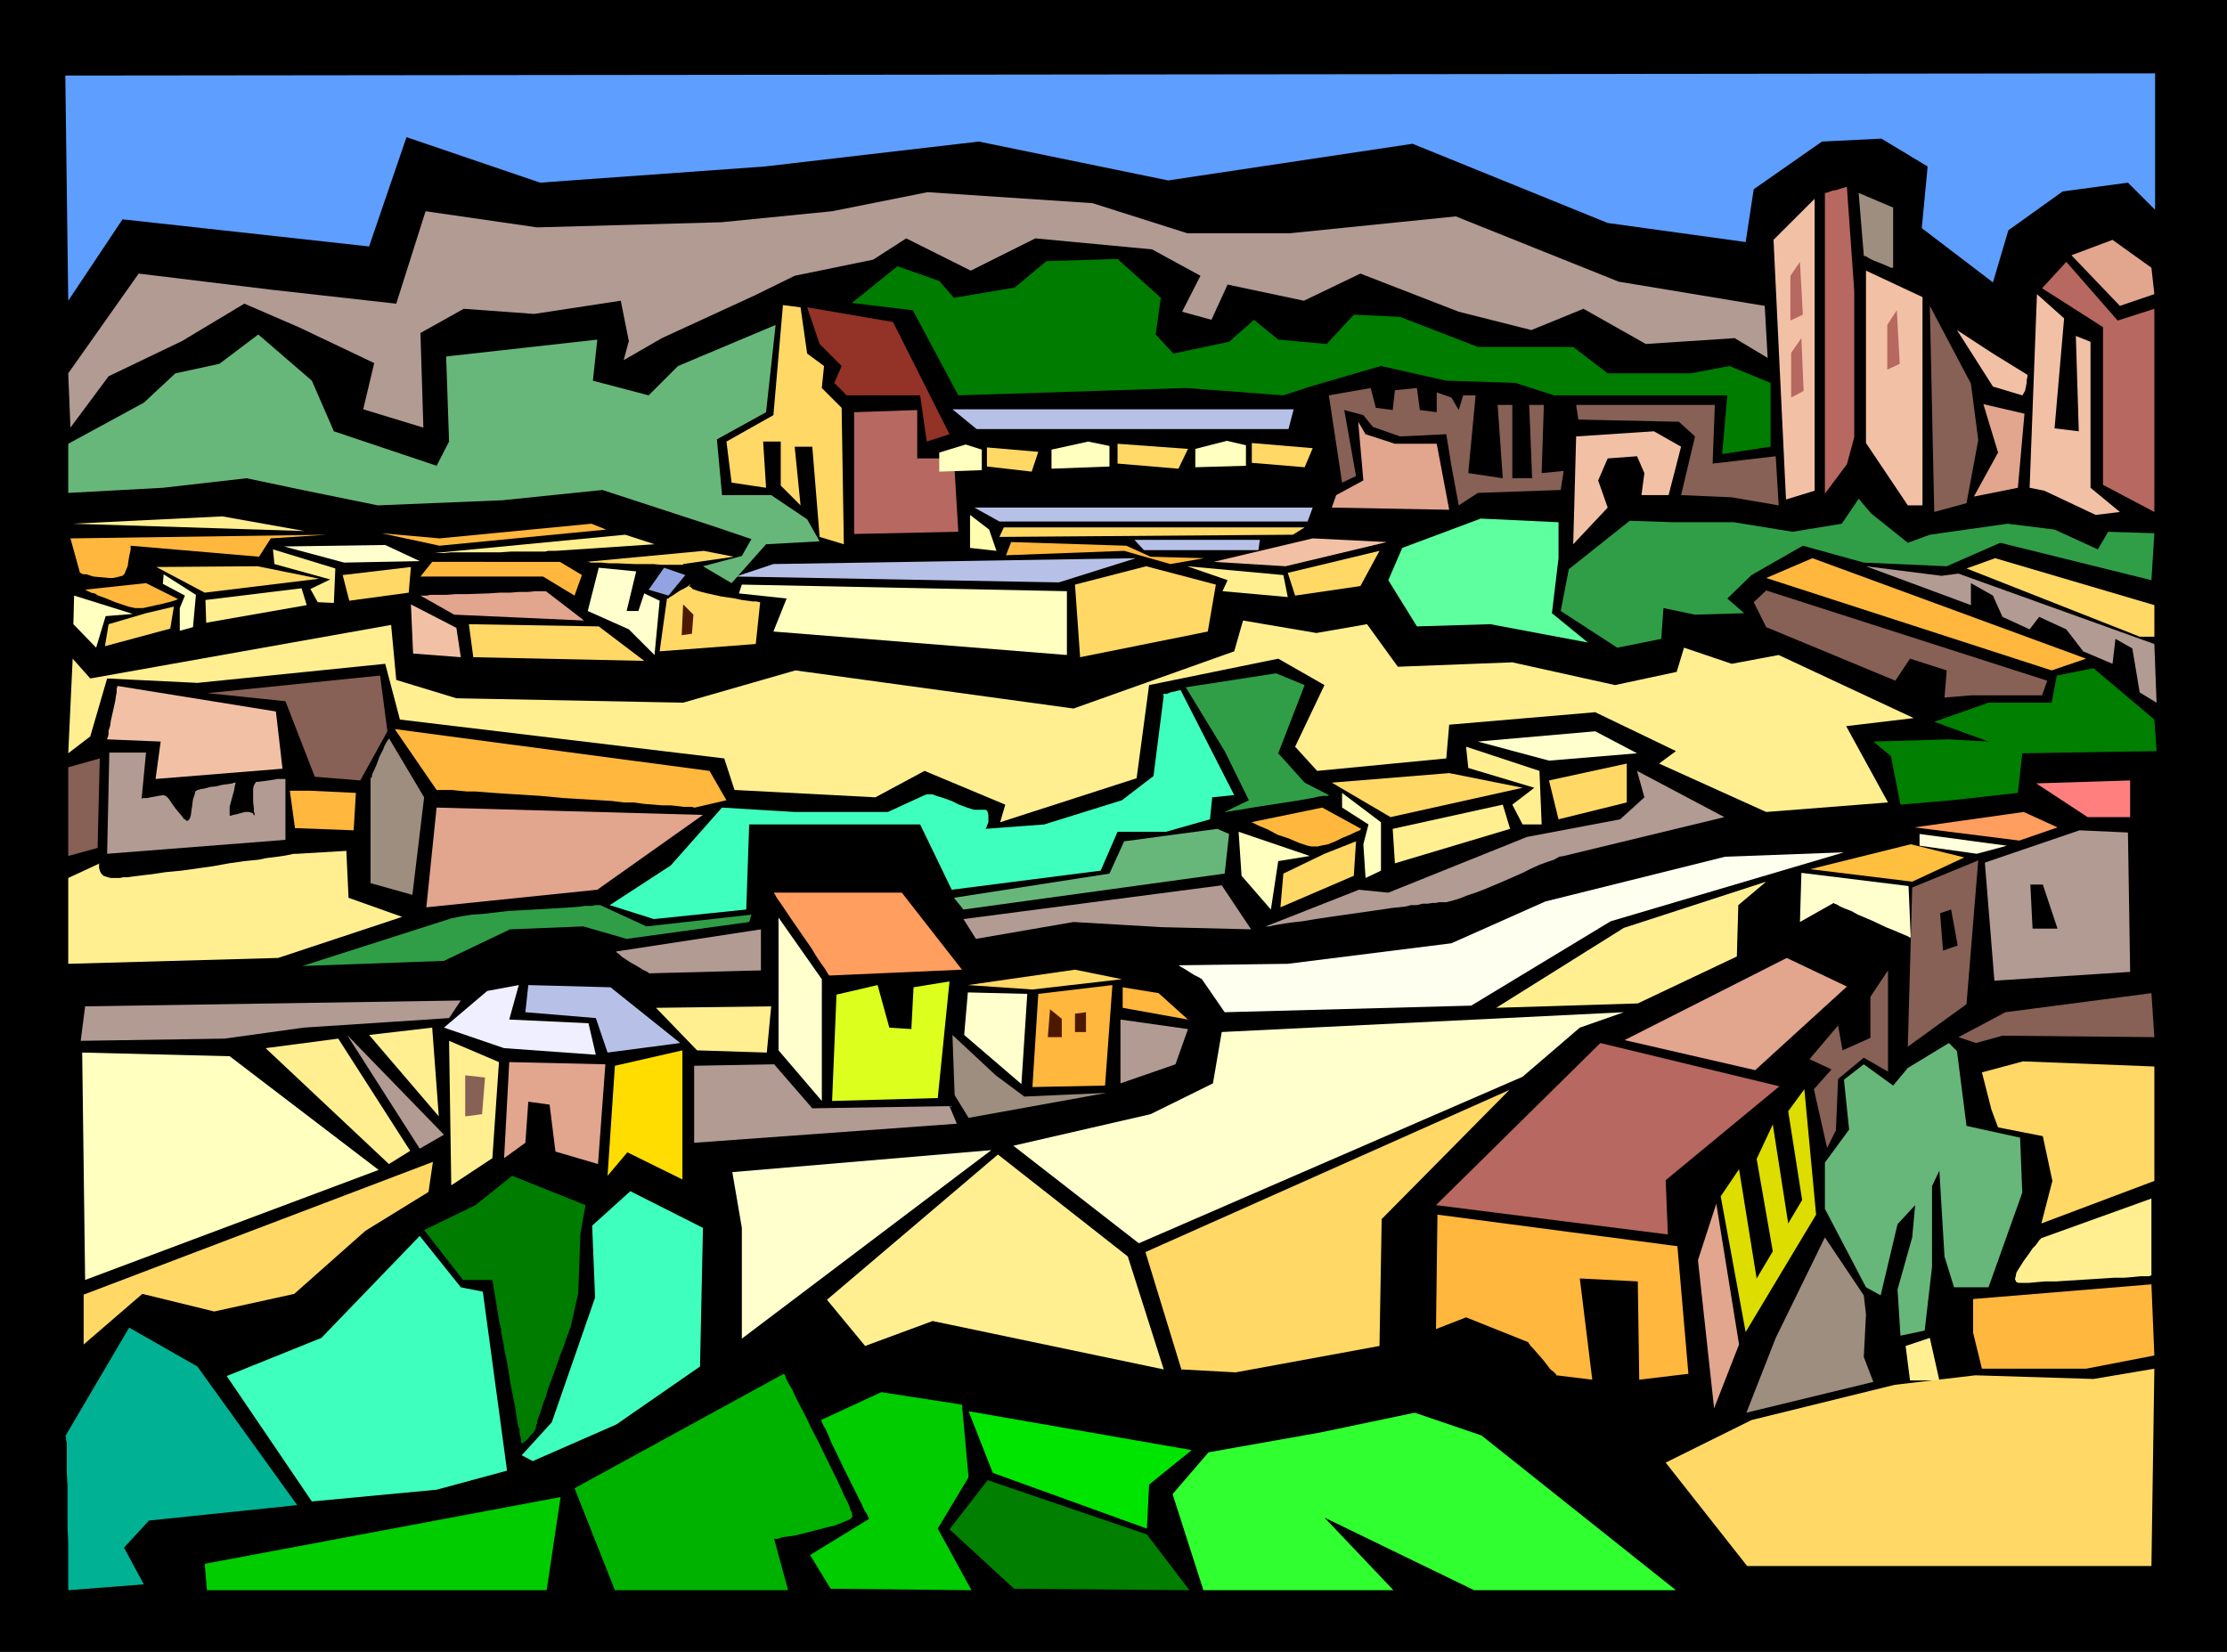 <?xml version="1.0" encoding="UTF-8" standalone="no"?>
<svg
   version="1.0"
   width="129.766mm"
   height="96.276mm"
   id="svg162"
   sodipodi:docname="City - Ancient 2.wmf"
   xmlns:inkscape="http://www.inkscape.org/namespaces/inkscape"
   xmlns:sodipodi="http://sodipodi.sourceforge.net/DTD/sodipodi-0.dtd"
   xmlns="http://www.w3.org/2000/svg"
   xmlns:svg="http://www.w3.org/2000/svg">
  <rect width="100%" height="100%" fill="#333333" stroke="none"/>
  <sodipodi:namedview
     id="namedview162"
     pagecolor="#ffffff"
     bordercolor="#000000"
     borderopacity="0.25"
     inkscape:showpageshadow="2"
     inkscape:pageopacity="0.0"
     inkscape:pagecheckerboard="0"
     inkscape:deskcolor="#d1d1d1"
     inkscape:document-units="mm" />
  <defs
     id="defs1">
    <pattern
       id="WMFhbasepattern"
       patternUnits="userSpaceOnUse"
       width="6"
       height="6"
       x="0"
       y="0" />
  </defs>
  <path
     style="fill:#000000;fill-opacity:1;fill-rule:evenodd;stroke:none"
     d="M 0,0 H 490.455 V 363.878 H 0 Z"
     id="path1" />
  <path
     style="fill:#30ff30;fill-opacity:1;fill-rule:evenodd;stroke:none"
     d="m 369.094,350.305 h -44.44 l -32.966,-15.996 15.19,15.996 H 265.024 l -6.787,-21.167 7.918,-9.21 24.563,-4.363 20.846,-4.363 14.706,5.009 z"
     id="path2" />
  <path
     style="fill:#00b200;fill-opacity:1;fill-rule:evenodd;stroke:none"
     d="m 135.421,350.305 h 38.138 l -3.07,-11.311 h 0.162 0.162 0.485 l 0.808,-0.323 1.131,-0.162 1.293,-0.162 1.454,-0.323 3.232,-0.808 3.07,-0.808 1.454,-0.323 1.293,-0.485 1.131,-0.485 0.808,-0.323 0.646,-0.485 v -0.162 l 0.162,-0.162 -0.162,-0.323 v -0.485 l -0.323,-0.485 -0.162,-0.646 -0.323,-0.808 -0.485,-0.969 -0.485,-0.969 -0.485,-1.131 -1.131,-2.424 -1.293,-2.585 -2.747,-5.655 -1.454,-2.747 -1.293,-2.747 -1.293,-2.424 -1.131,-2.262 -0.485,-1.131 -0.485,-0.808 -0.485,-0.808 -0.323,-0.646 -0.162,-0.485 -0.162,-0.485 -0.162,-0.162 -0.162,-0.162 -46.056,25.206 z"
     id="path3" />
  <path
     style="fill:#00cc00;fill-opacity:1;fill-rule:evenodd;stroke:none"
     d="m 180.83,312.819 13.251,-6.14 17.776,2.747 1.454,15.996 -6.787,11.311 7.434,13.573 -31.027,-0.323 -4.525,-7.433 12.928,-7.917 v 0 -0.323 l -0.162,-0.162 -0.162,-0.485 -0.323,-0.485 -0.323,-0.485 -0.646,-1.454 -0.808,-1.616 -0.97,-1.939 -1.939,-3.878 -1.939,-4.04 -0.97,-1.939 -0.646,-1.616 -0.646,-1.454 -0.323,-0.485 -0.485,-0.969 v -0.162 l -0.162,-0.162 z"
     id="path4" />
  <path
     style="fill:#007f00;fill-opacity:1;fill-rule:evenodd;stroke:none"
     d="m 217.513,326.068 35.067,11.957 9.373,12.28 -38.622,-0.323 -14.221,-13.088 z"
     id="path5" />
  <path
     style="fill:#00e500;fill-opacity:1;fill-rule:evenodd;stroke:none"
     d="m 213.312,310.88 49.126,8.564 -9.373,7.594 -0.485,9.695 -33.936,-12.28 z"
     id="path6" />
  <path
     style="fill:#00cc00;fill-opacity:1;fill-rule:evenodd;stroke:none"
     d="m 123.462,329.785 -3.07,20.521 H 45.571 l -0.485,-5.817 z"
     id="path7" />
  <path
     style="fill:#ffb73d;fill-opacity:1;fill-rule:evenodd;stroke:none"
     d="m 342.753,302.962 7.918,0.969 -2.747,-22.298 12.766,0.646 0.323,21.652 10.827,-1.293 -2.424,-28.115 -52.843,-6.948 -0.323,25.206 6.626,-2.585 13.736,5.494 v 0.162 l 0.162,0.162 0.323,0.485 0.485,0.485 1.131,1.293 1.131,1.293 1.131,1.454 0.485,0.646 0.646,0.485 0.323,0.323 0.323,0.323 z"
     id="path8" />
  <path
     style="fill:#e2a58e;fill-opacity:1;fill-rule:evenodd;stroke:none"
     d="m 377.497,310.233 -3.555,-32.639 4.04,-12.442 5.01,31.023 z"
     id="path9" />
  <path
     style="fill:#dddd00;fill-opacity:1;fill-rule:evenodd;stroke:none"
     d="m 378.952,263.537 4.04,-5.978 3.878,24.075 3.555,-5.978 -3.555,-20.359 3.555,-7.594 3.394,21.813 3.07,-5.171 -3.07,-19.551 3.555,-4.847 2.586,27.63 -15.514,25.853 z"
     id="path10" />
  <path
     style="fill:#b76860;fill-opacity:1;fill-rule:evenodd;stroke:none"
     d="m 316.251,265.476 36.198,-35.709 39.43,9.533 -25.048,20.682 0.485,11.957 z"
     id="path11" />
  <path
     style="fill:#e2a58e;fill-opacity:1;fill-rule:evenodd;stroke:none"
     d="m 357.782,229.12 35.714,-18.097 13.251,6.302 -20.2,18.42 z"
     id="path12" />
  <path
     style="fill:#876056;fill-opacity:1;fill-rule:evenodd;stroke:none"
     d="m 415.796,213.77 v 22.298 l -5.333,-3.07 -5.656,4.686 -0.485,11.311 -1.939,3.878 -2.909,-12.926 3.878,-4.363 -4.848,-2.262 6.302,-7.433 0.97,5.494 6.141,-2.747 v -9.048 z"
     id="path13" />
  <path
     style="fill:#ffffce;fill-opacity:1;fill-rule:evenodd;stroke:none"
     d="m 420.806,206.499 -0.485,-11.311 -23.594,-2.908 -0.323,10.826 7.434,-4.201 v 0 l 0.162,0.162 0.485,0.162 0.808,0.485 1.131,0.485 1.293,0.485 1.454,0.808 3.07,1.293 3.07,1.454 1.616,0.646 1.131,0.485 1.131,0.485 0.808,0.323 0.323,0.162 0.162,0.162 z"
     id="path14" />
  <path
     style="fill:#876056;fill-opacity:1;fill-rule:evenodd;stroke:none"
     d="m 421.129,195.512 -0.97,35.063 12.928,-9.372 2.586,-31.67 z"
     id="path15" />
  <path
     style="fill:#b29b93;fill-opacity:1;fill-rule:evenodd;stroke:none"
     d="m 437.128,190.018 20.846,-7.11 10.666,0.485 0.485,30.7 -29.896,1.939 z"
     id="path16" />
  <path
     style="fill:#ffffdd;fill-opacity:1;fill-rule:evenodd;stroke:none"
     d="m 422.745,183.716 19.23,2.585 -6.626,1.777 -12.605,-1.777 z"
     id="path17" />
  <path
     style="fill:#ffbf3f;fill-opacity:1;fill-rule:evenodd;stroke:none"
     d="m 398.667,191.472 22.139,-5.494 11.797,2.908 -11.474,5.332 z"
     id="path18" />
  <path
     style="fill:#ff9e5e;fill-opacity:1;fill-rule:evenodd;stroke:none"
     d="m 421.614,182.262 24.078,-3.393 7.434,3.393 -8.403,2.908 z"
     id="path19" />
  <path
     style="fill:#ff7f7f;fill-opacity:1;fill-rule:evenodd;stroke:none"
     d="m 448.439,172.567 20.685,-0.646 v 8.079 h -9.373 z"
     id="path20" />
  <path
     style="fill:#000000;fill-opacity:1;fill-rule:evenodd;stroke:none"
     d="m 427.27,201.167 0.646,8.241 3.232,-1.131 -1.454,-7.917 z"
     id="path21" />
  <path
     style="fill:#000000;fill-opacity:1;fill-rule:evenodd;stroke:none"
     d="m 447.147,194.865 0.485,9.695 h 5.494 l -3.232,-9.695 z"
     id="path22" />
  <path
     style="fill:#68b77a;fill-opacity:1;fill-rule:evenodd;stroke:none"
     d="m 410.948,283.573 -9.05,-17.289 V 256.104 l 5.333,-7.271 -1.131,-10.987 4.363,-3.393 6.464,4.686 3.232,-3.878 9.05,-5.494 1.778,1.777 2.101,16.481 11.797,2.585 0.485,12.118 -7.434,20.844 h -7.595 l -2.101,-6.786 -1.131,-18.905 -1.616,3.393 v 17.774 l -1.616,14.057 -5.333,1.131 -0.646,-10.18 3.232,-11.472 0.646,-7.11 -3.878,4.201 -3.717,15.673 z"
     id="path23" />
  <path
     style="fill:#876056;fill-opacity:1;fill-rule:evenodd;stroke:none"
     d="m 473.811,218.779 -32.158,4.201 -10.342,5.494 3.878,1.293 5.818,-1.616 33.451,0.323 z"
     id="path24" />
  <path
     style="fill:#ffd866;fill-opacity:1;fill-rule:evenodd;stroke:none"
     d="m 474.457,234.937 -28.926,-1.131 -9.05,2.424 2.101,8.241 1.454,3.878 9.858,1.939 2.101,9.856 -2.424,9.372 24.886,-9.372 z"
     id="path25" />
  <path
     style="fill:#ffef91;fill-opacity:1;fill-rule:evenodd;stroke:none"
     d="m 473.811,264.022 -24.24,8.725 -0.162,0.162 -0.323,0.323 -0.323,0.485 -0.485,0.646 -0.646,0.646 -0.646,0.969 -1.293,1.777 -1.131,1.777 -0.485,0.808 -0.162,0.808 -0.162,0.646 0.162,0.323 0.162,0.323 0.485,0.162 h 0.97 0.646 0.646 l 1.778,-0.162 1.939,-0.162 h 2.424 l 2.424,-0.162 5.171,-0.323 2.586,-0.162 2.424,-0.162 h 2.262 l 1.939,-0.162 1.616,-0.162 h 0.808 0.646 0.485 l 0.323,-0.162 h 0.162 z"
     id="path26" />
  <path
     style="fill:#9e8e7f;fill-opacity:1;fill-rule:evenodd;stroke:none"
     d="m 401.899,272.585 8.565,12.765 0.485,4.201 -0.485,9.372 2.101,5.494 -27.957,6.786 6.464,-16.481 z"
     id="path27" />
  <path
     style="fill:#ffef91;fill-opacity:1;fill-rule:evenodd;stroke:none"
     d="m 419.675,296.499 0.97,7.594 h 6.464 l -2.101,-9.372 z"
     id="path28" />
  <path
     style="fill:#ffb73d;fill-opacity:1;fill-rule:evenodd;stroke:none"
     d="m 434.542,286.158 v 7.433 l 1.939,7.917 h 22.947 l 15.029,-2.908 -0.646,-15.673 z"
     id="path29" />
  <path
     style="fill:#ffd866;fill-opacity:1;fill-rule:evenodd;stroke:none"
     d="m 474.457,301.508 -13.413,2.262 -26.018,-0.808 -17.776,2.101 -31.512,7.756 -18.907,9.372 17.938,22.783 h 89.041 z"
     id="path30" />
  <path
     style="fill:#3fffbf;fill-opacity:1;fill-rule:evenodd;stroke:none"
     d="m 114.897,320.575 2.424,1.293 18.422,-8.079 18.422,-12.765 0.646,-30.539 -15.998,-8.079 -8.403,7.594 0.646,15.835 -9.534,27.469 z"
     id="path31" />
  <path
     style="fill:#007c00;fill-opacity:1;fill-rule:evenodd;stroke:none"
     d="m 114.897,317.989 h 0.162 l 0.323,-0.323 0.485,-0.323 0.485,-0.485 0.485,-0.646 0.646,-0.646 0.485,-0.808 0.162,-0.969 0.162,-0.162 v -0.485 l 0.323,-0.969 0.485,-1.293 0.485,-1.616 0.646,-1.616 0.485,-1.777 1.454,-3.878 1.293,-3.716 0.646,-1.616 0.485,-1.454 0.485,-1.293 0.323,-0.969 0.162,-0.323 0.162,-0.323 v -0.162 0 l 1.616,-7.271 0.485,-13.088 1.131,-6.302 -16.16,-6.463 -8.08,6.463 -11.312,5.494 8.565,10.987 h 6.464 l 1.616,9.695 v 0.162 l 0.162,0.162 v 0.323 l 0.162,0.485 v 0.646 l 0.162,0.808 0.323,1.616 0.323,2.101 0.485,2.101 0.808,5.009 0.97,4.847 0.323,2.262 0.323,1.939 0.323,0.808 v 0.808 l 0.162,0.646 0.162,0.646 v 0.485 l 0.162,0.323 z"
     id="path32" />
  <path
     style="fill:#3fffbf;fill-opacity:1;fill-rule:evenodd;stroke:none"
     d="m 92.435,272.262 -21.654,22.46 -20.846,8.402 18.746,27.63 27.472,-2.585 15.514,-4.201 -5.333,-39.426 -4.848,-0.969 z"
     id="path33" />
  <path
     style="fill:#00b293;fill-opacity:1;fill-rule:evenodd;stroke:none"
     d="m 14.382,316.374 14.059,-23.914 15.029,8.564 21.978,30.539 -32.643,3.393 -5.494,5.978 4.363,8.079 -16.645,1.293 v -10.664 l -0.162,-3.07 v -6.302 -3.07 l -0.162,-2.747 v -2.585 -1.293 -0.969 -0.808 -0.969 l -0.162,-0.646 v -0.323 -0.323 z"
     id="path34" />
  <path
     style="fill:#ffdd00;fill-opacity:1;fill-rule:evenodd;stroke:none"
     d="m 150.288,259.821 v -28.438 l -14.867,3.393 -1.616,24.237 4.363,-5.171 z"
     id="path35" />
  <path
     style="fill:#e2a58e;fill-opacity:1;fill-rule:evenodd;stroke:none"
     d="m 133.32,234.452 -21.17,-0.485 -1.131,21.167 4.686,-3.393 0.646,-9.048 4.686,0.646 1.293,10.341 9.373,2.747 z"
     id="path36" />
  <path
     style="fill:#ffef91;fill-opacity:1;fill-rule:evenodd;stroke:none"
     d="m 109.888,233.968 -1.454,21.167 -9.05,5.978 -0.485,-31.831 z"
     id="path37" />
  <path
     style="fill:#876056;fill-opacity:1;fill-rule:evenodd;stroke:none"
     d="m 102.454,236.876 4.363,0.485 -0.646,8.079 -3.717,0.485 z"
     id="path38" />
  <path
     style="fill:#efefff;fill-opacity:1;fill-rule:evenodd;stroke:none"
     d="m 107.302,218.294 -9.534,8.079 13.251,4.524 20.2,1.454 -1.616,-6.948 -17.453,-0.808 2.101,-7.594 z"
     id="path39" />
  <path
     style="fill:#b7c1e8;fill-opacity:1;fill-rule:evenodd;stroke:none"
     d="m 133.805,231.867 15.998,-2.101 -15.352,-12.28 -18.099,-0.485 -0.646,5.978 15.514,1.293 z"
     id="path40" />
  <path
     style="fill:#ffffce;fill-opacity:1;fill-rule:evenodd;stroke:none"
     d="m 180.992,242.531 v -26.822 l -9.534,-13.573 v 29.246 z"
     id="path41" />
  <path
     style="fill:#ddff1e;fill-opacity:1;fill-rule:evenodd;stroke:none"
     d="m 184.224,219.102 -0.97,23.429 23.27,-0.646 2.586,-25.691 -7.918,1.293 -0.485,9.21 -4.848,-0.323 -2.586,-9.372 z"
     id="path42" />
  <path
     style="fill:#ff9e5e;fill-opacity:1;fill-rule:evenodd;stroke:none"
     d="m 170.488,196.643 h 28.118 l 13.251,16.966 -29.25,1.293 v -0.162 h -0.162 l -0.162,-0.323 -0.485,-0.808 -0.323,-0.485 -0.808,-1.131 -0.97,-1.454 -0.97,-1.616 -4.686,-6.786 -0.97,-1.454 -0.97,-1.454 -0.808,-1.131 -0.323,-0.485 -0.162,-0.323 -0.162,-0.323 -0.162,-0.162 z"
     id="path43" />
  <path
     style="fill:#ffffce;fill-opacity:1;fill-rule:evenodd;stroke:none"
     d="m 213.15,218.618 -0.808,9.372 12.605,10.826 1.293,-19.874 z"
     id="path44" />
  <path
     style="fill:#ffb73d;fill-opacity:1;fill-rule:evenodd;stroke:none"
     d="m 228.664,218.941 16.322,-1.939 -1.616,22.136 -15.998,0.323 z"
     id="path45" />
  <path
     style="fill:#ffd866;fill-opacity:1;fill-rule:evenodd;stroke:none"
     d="m 213.15,217.002 23.594,-3.393 10.342,2.101 -19.715,2.262 z"
     id="path46" />
  <path
     style="fill:#4c1900;fill-opacity:1;fill-rule:evenodd;stroke:none"
     d="m 231.249,222.334 -0.485,6.14 h 3.07 v -4.039 z"
     id="path47" />
  <path
     style="fill:#4c1900;fill-opacity:1;fill-rule:evenodd;stroke:none"
     d="m 236.744,223.303 v 4.039 h 2.424 v -4.363 z"
     id="path48" />
  <path
     style="fill:#b29b93;fill-opacity:1;fill-rule:evenodd;stroke:none"
     d="m 246.763,224.596 14.867,2.101 -2.747,7.756 -12.12,4.201 z"
     id="path49" />
  <path
     style="fill:#ffb73d;fill-opacity:1;fill-rule:evenodd;stroke:none"
     d="m 247.248,217.487 7.918,1.293 6.464,5.817 -14.382,-2.585 z"
     id="path50" />
  <path
     style="fill:#ffffbf;fill-opacity:1;fill-rule:evenodd;stroke:none"
     d="m 18.099,231.867 32.482,0.808 32.805,25.045 -64.64,24.237 z"
     id="path51" />
  <path
     style="fill:#ffef91;fill-opacity:1;fill-rule:evenodd;stroke:none"
     d="m 58.499,230.898 15.998,-2.101 15.837,24.722 -4.686,2.908 z"
     id="path52" />
  <path
     style="fill:#b29b93;fill-opacity:1;fill-rule:evenodd;stroke:none"
     d="m 76.437,227.989 21.331,21.975 -5.333,3.07 z"
     id="path53" />
  <path
     style="fill:#ffef91;fill-opacity:1;fill-rule:evenodd;stroke:none"
     d="m 81.285,227.989 13.898,-1.616 1.454,19.551 z"
     id="path54" />
  <path
     style="fill:#ffef91;fill-opacity:1;fill-rule:evenodd;stroke:none"
     d="m 144.47,222.011 25.371,-0.323 -0.97,10.18 -15.352,-0.485 z"
     id="path55" />
  <path
     style="fill:#b29b93;fill-opacity:1;fill-rule:evenodd;stroke:none"
     d="m 152.873,234.776 17.614,-0.323 8.403,9.695 30.219,-0.485 1.616,3.878 -57.853,4.201 z"
     id="path56" />
  <path
     style="fill:#ffffce;fill-opacity:1;fill-rule:evenodd;stroke:none"
     d="m 161.277,258.205 57.045,-4.847 -54.944,41.526 v -24.399 z"
     id="path57" />
  <path
     style="fill:#9e8e7f;fill-opacity:1;fill-rule:evenodd;stroke:none"
     d="m 209.757,227.989 9.534,8.887 6.302,4.686 18.099,-0.808 -30.381,5.494 -3.07,-5.009 z"
     id="path58" />
  <path
     style="fill:#ffffce;fill-opacity:1;fill-rule:evenodd;stroke:none"
     d="m 269.064,227.343 88.557,-4.363 -9.696,3.393 -12.605,10.826 -84.517,36.679 -27.634,-21.49 30.219,-6.948 13.736,-6.786 z"
     id="path59" />
  <path
     style="fill:#ffd866;fill-opacity:1;fill-rule:evenodd;stroke:none"
     d="m 252.257,275.817 7.918,25.853 11.958,0.646 31.674,-5.817 0.485,-27.953 28.118,-28.438 z"
     id="path60" />
  <path
     style="fill:#ffef91;fill-opacity:1;fill-rule:evenodd;stroke:none"
     d="m 182.123,286.32 37.653,-31.993 28.603,22.46 7.918,24.883 -50.904,-10.664 -14.867,5.494 z"
     id="path61" />
  <path
     style="fill:#ffd866;fill-opacity:1;fill-rule:evenodd;stroke:none"
     d="m 18.422,285.189 76.922,-29.246 -0.97,6.625 -13.898,8.564 -15.675,13.896 -17.614,3.878 -15.837,-3.878 -12.928,11.149 z"
     id="path62" />
  <path
     style="fill:#b29b93;fill-opacity:1;fill-rule:evenodd;stroke:none"
     d="m 17.776,229.282 31.674,-0.485 17.453,-2.424 31.997,-2.101 2.586,-3.878 -82.739,1.293 z"
     id="path63" />
  <path
     style="fill:#b29b93;fill-opacity:1;fill-rule:evenodd;stroke:none"
     d="m 135.905,209.569 31.674,-4.847 v 9.048 l -24.725,0.646 V 214.255 l -0.323,-0.162 -0.323,-0.162 -0.646,-0.323 -1.293,-0.808 -1.454,-0.808 -1.454,-0.969 -0.485,-0.323 -0.485,-0.485 -0.485,-0.323 -0.162,-0.162 v -0.162 z"
     id="path64" />
  <path
     style="fill:#b29b93;fill-opacity:1;fill-rule:evenodd;stroke:none"
     d="m 212.181,202.46 56.883,-7.433 6.464,9.695 -19.877,-0.485 -19.23,-1.131 -21.493,3.716 z"
     id="path65" />
  <path
     style="fill:#ffffbf;fill-opacity:1;fill-rule:evenodd;stroke:none"
     d="m 273.427,192.926 -0.646,-9.695 15.675,5.332 -6.949,1.131 -1.616,10.664 z"
     id="path66" />
  <path
     style="fill:#ffffbf;fill-opacity:1;fill-rule:evenodd;stroke:none"
     d="m 16.16,137.505 0.162,-6.302 12.928,4.04 -5.979,0.485 -2.101,6.948 z"
     id="path67" />
  <path
     style="fill:#ffd866;fill-opacity:1;fill-rule:evenodd;stroke:none"
     d="m 291.688,188.079 6.949,-2.747 -0.485,7.594 -16.16,6.948 0.646,-7.433 z"
     id="path68" />
  <path
     style="fill:#ffd866;fill-opacity:1;fill-rule:evenodd;stroke:none"
     d="m 32.158,135.081 6.141,-1.454 -0.808,4.847 -14.382,3.878 0.808,-4.847 z"
     id="path69" />
  <path
     style="fill:#ffb73d;fill-opacity:1;fill-rule:evenodd;stroke:none"
     d="m 275.528,181.131 15.675,-3.232 8.565,4.686 -0.162,0.162 -0.162,0.162 -0.323,0.162 -0.485,0.162 -0.646,0.323 -0.646,0.323 -1.616,0.646 -1.616,0.808 -1.616,0.646 -1.616,0.323 -0.646,0.162 h -0.646 -0.808 l -0.808,-0.162 -0.97,-0.323 -0.97,-0.323 -2.262,-0.969 -2.424,-0.808 -2.101,-1.131 -1.131,-0.485 -0.808,-0.323 -0.646,-0.323 -0.646,-0.323 -0.323,-0.162 z"
     id="path70" />
  <path
     style="fill:#ffb73d;fill-opacity:1;fill-rule:evenodd;stroke:none"
     d="m 18.584,129.91 13.574,-1.454 7.11,3.555 v 0 h -0.162 l -0.323,0.162 -0.485,0.162 -1.131,0.323 -1.293,0.323 -2.909,0.646 -1.454,0.323 h -1.131 -0.646 l -1.454,-0.323 -0.97,-0.323 -1.939,-0.646 -1.939,-0.808 -1.778,-0.646 -0.808,-0.485 -0.808,-0.162 -0.646,-0.323 -0.323,-0.162 -0.323,-0.162 z"
     id="path71" />
  <path
     style="fill:#ffffbf;fill-opacity:1;fill-rule:evenodd;stroke:none"
     d="m 295.566,177.9 v -3.232 l 8.565,6.463 v 10.664 l -3.394,1.616 -0.485,-7.433 1.131,-4.363 z"
     id="path72" />
  <path
     style="fill:#ffffbf;fill-opacity:1;fill-rule:evenodd;stroke:none"
     d="m 35.875,128.618 0.162,-2.101 7.11,4.524 -0.646,7.11 -2.909,0.808 v -5.009 l 1.131,-2.747 z"
     id="path73" />
  <path
     style="fill:#ffd866;fill-opacity:1;fill-rule:evenodd;stroke:none"
     d="m 293.304,172.406 12.928,7.594 29.088,-6.463 -16.16,-3.232 z"
     id="path74" />
  <path
     style="fill:#ffd866;fill-opacity:1;fill-rule:evenodd;stroke:none"
     d="m 34.421,124.901 10.666,5.655 25.21,-3.07 -13.574,-2.747 z"
     id="path75" />
  <path
     style="fill:#ffef91;fill-opacity:1;fill-rule:evenodd;stroke:none"
     d="m 306.716,182.585 0.485,7.594 25.371,-7.594 -1.616,-5.332 z"
     id="path76" />
  <path
     style="fill:#ffef91;fill-opacity:1;fill-rule:evenodd;stroke:none"
     d="m 45.248,132.172 0.162,5.009 22.139,-3.878 -1.131,-3.716 z"
     id="path77" />
  <path
     style="fill:#ffef91;fill-opacity:1;fill-rule:evenodd;stroke:none"
     d="m 323.361,169.174 -0.485,-4.686 16.16,5.332 0.485,11.795 h -4.202 l -2.262,-4.363 4.848,-3.716 z"
     id="path78" />
  <path
     style="fill:#ffef91;fill-opacity:1;fill-rule:evenodd;stroke:none"
     d="m 60.438,124.255 -0.323,-3.232 13.736,4.201 -0.323,7.594 -3.555,-0.162 -1.616,-2.908 4.363,-2.101 z"
     id="path79" />
  <path
     style="fill:#ffffce;fill-opacity:1;fill-rule:evenodd;stroke:none"
     d="m 325.462,163.357 25.856,-2.262 9.211,4.847 -19.392,1.616 z"
     id="path80" />
  <path
     style="fill:#ffffce;fill-opacity:1;fill-rule:evenodd;stroke:none"
     d="m 62.539,120.377 22.301,-0.323 7.595,3.555 -16.645,0.323 z"
     id="path81" />
  <path
     style="fill:#ffd866;fill-opacity:1;fill-rule:evenodd;stroke:none"
     d="m 358.267,168.205 v 8.564 l -15.029,3.716 -2.101,-8.564 z"
     id="path82" />
  <path
     style="fill:#ffd866;fill-opacity:1;fill-rule:evenodd;stroke:none"
     d="m 90.496,124.901 -0.485,5.655 -13.09,1.777 -1.454,-5.655 z"
     id="path83" />
  <path
     style="fill:#b29b93;fill-opacity:1;fill-rule:evenodd;stroke:none"
     d="m 278.76,204.075 h 0.162 0.323 0.323 l 0.646,-0.162 0.808,-0.162 0.97,-0.162 0.97,-0.162 1.131,-0.162 1.293,-0.162 1.454,-0.162 2.909,-0.485 3.232,-0.485 3.394,-0.485 6.787,-0.969 3.232,-0.485 3.07,-0.323 1.293,-0.323 h 1.293 l 1.293,-0.323 h 1.131 l 0.97,-0.162 h 0.808 l 0.646,-0.162 h 0.646 0.97 l 1.293,-0.323 1.616,-0.485 1.616,-0.646 1.939,-0.646 2.101,-0.808 4.202,-1.777 4.04,-1.777 1.939,-0.969 1.778,-0.808 1.778,-0.646 1.454,-0.485 1.131,-0.646 0.97,-0.162 35.39,-8.564 -19.23,-10.18 1.616,5.817 -5.333,4.847 -20.523,3.878 -30.542,12.28 -6.464,-0.646 z"
     id="path84" />
  <path
     style="fill:#309e47;fill-opacity:1;fill-rule:evenodd;stroke:none"
     d="m 292.657,175.153 -5.333,-2.747 -5.818,-6.463 5.818,-15.027 -6.302,-2.585 -19.877,3.07 8.565,14.057 5.333,10.826 -5.333,2.585 v 0 h 0.162 0.323 l 0.485,-0.162 h 0.485 l 0.646,-0.162 1.293,-0.162 1.778,-0.323 1.939,-0.323 4.202,-0.646 4.202,-0.646 1.939,-0.323 1.778,-0.323 1.454,-0.323 1.131,-0.162 h 0.485 0.485 z"
     id="path85" />
  <path
     style="fill:#3fffbf;fill-opacity:1;fill-rule:evenodd;stroke:none"
     d="m 256.297,153.178 -2.262,17.774 -6.949,5.332 -17.13,5.332 -12.928,0.969 v 0 l 0.162,-0.162 0.162,-0.485 0.323,-0.808 v -0.808 -0.808 l -0.162,-0.646 -0.162,-0.323 -0.323,-0.162 h -0.485 -0.485 -0.646 -0.808 l -0.646,-0.162 -0.97,-0.323 -1.778,-0.646 -1.616,-0.808 -1.778,-0.646 -1.616,-0.485 -0.808,-0.323 h -0.646 -0.646 l -0.485,0.162 -8.08,3.716 H 175.013 l -15.998,-0.969 -11.312,12.765 -13.413,8.725 9.696,3.07 20.362,-2.101 0.646,-18.743 h 37.653 l 6.949,14.381 32.805,-4.201 3.717,-8.564 h 10.666 l 9.696,-2.747 0.485,-4.847 4.848,-0.485 -11.797,-23.106 v 0 h -0.162 l -0.646,0.162 -1.454,0.323 -0.808,0.323 h -0.646 l -0.162,0.162 v 0 0.162 z"
     id="path86" />
  <path
     style="fill:#68b77a;fill-opacity:1;fill-rule:evenodd;stroke:none"
     d="m 268.094,182.585 2.586,1.131 -0.97,8.725 -57.53,7.917 -2.101,-2.585 34.259,-5.332 3.232,-7.11 z"
     id="path87" />
  <path
     style="fill:#309e47;fill-opacity:1;fill-rule:evenodd;stroke:none"
     d="m 132.189,199.39 10.181,4.686 23.109,-2.585 -0.485,1.616 -26.987,3.716 -9.534,-2.747 -16.16,0.646 -14.544,6.948 -31.189,1.131 32.32,-10.341 0.485,-0.162 0.808,-0.162 0.808,-0.162 0.808,-0.162 2.101,-0.323 2.424,-0.162 2.747,-0.323 2.747,-0.323 5.818,-0.323 2.909,-0.162 2.586,-0.162 2.586,-0.162 2.101,-0.162 0.97,-0.162 h 0.808 0.808 l 0.646,-0.162 h 0.485 0.323 z"
     id="path88" />
  <path
     style="fill:#ffffef;fill-opacity:1;fill-rule:evenodd;stroke:none"
     d="m 259.691,212.639 23.917,-0.323 36.037,-4.524 20.685,-9.21 39.592,-9.856 26.179,-0.969 -51.389,15.189 -30.704,18.582 -54.298,1.454 -5.01,-7.271 -0.162,-0.162 h -0.162 l -0.162,-0.162 -0.323,-0.162 -0.97,-0.485 -1.778,-1.131 -0.808,-0.485 -0.323,-0.162 -0.162,-0.162 h -0.162 z"
     id="path89" />
  <path
     style="fill:#ffef91;fill-opacity:1;fill-rule:evenodd;stroke:none"
     d="m 329.502,222.011 28.118,-17.612 31.35,-10.18 -6.141,5.171 -0.323,11.311 -21.816,10.341 z"
     id="path90" />
  <path
     style="fill:#007f00;fill-opacity:1;fill-rule:evenodd;stroke:none"
     d="m 429.856,176.284 -11.312,0.969 -2.101,-10.664 -3.878,-3.232 16.645,-0.485 8.726,0.485 -11.958,-4.363 11.958,-4.201 h 13.898 l 1.131,-5.978 8.08,-1.616 13.413,11.311 0.485,6.948 -29.573,0.485 -0.97,8.725 z"
     id="path91" />
  <path
     style="fill:#ffb73d;fill-opacity:1;fill-rule:evenodd;stroke:none"
     d="m 388.971,127.325 62.862,20.359 7.595,-2.585 -60.277,-22.136 z"
     id="path92" />
  <path
     style="fill:#ffd866;fill-opacity:1;fill-rule:evenodd;stroke:none"
     d="m 433.088,125.224 38.138,15.027 h 3.232 v -6.948 L 439.39,122.962 Z"
     id="path93" />
  <path
     style="fill:#b29b93;fill-opacity:1;fill-rule:evenodd;stroke:none"
     d="m 410.948,124.74 23.109,8.564 v -4.847 l 4.848,2.747 2.101,4.686 5.979,2.747 2.101,-2.747 5.979,2.747 3.717,4.847 6.464,2.747 0.646,-5.494 3.717,2.101 1.616,9.695 3.717,2.262 -0.485,-12.926 -43.147,-15.512 -3.717,0.485 z"
     id="path94" />
  <path
     style="fill:#876056;fill-opacity:1;fill-rule:evenodd;stroke:none"
     d="m 434.057,153.178 -5.818,0.485 0.485,-5.978 -8.08,-2.585 -3.232,4.847 -28.442,-11.795 -2.747,-5.494 2.747,-2.585 61.893,19.874 -1.131,3.232 z"
     id="path95" />
  <path
     style="fill:#309e47;fill-opacity:1;fill-rule:evenodd;stroke:none"
     d="m 473.811,127.81 0.646,-10.341 -10.181,-0.323 -2.262,3.878 -9.534,-4.363 -10.342,-1.293 -17.13,2.424 -4.848,1.777 -8.08,-6.463 -2.747,-3.232 -3.717,5.494 -10.827,1.777 -12.928,-2.101 h -13.251 l -9.696,-0.323 -13.413,10.664 -1.778,9.21 12.443,8.079 9.696,-1.939 0.485,-6.786 6.949,1.454 10.827,-0.323 -3.717,-3.232 5.333,-5.171 11.312,-6.463 13.413,3.716 18.261,0.808 11.797,-5.171 z"
     id="path96" />
  <path
     style="fill:#b76860;fill-opacity:1;fill-rule:evenodd;stroke:none"
     d="M 474.457,112.783 V 68.025 l -8.08,2.585 -11.312,-12.926 -5.333,5.817 13.413,8.564 v 34.74 z"
     id="path97" />
  <path
     style="fill:#f2c1a5;fill-opacity:1;fill-rule:evenodd;stroke:none"
     d="m 448.601,64.794 5.979,5.332 -2.101,24.237 5.333,0.646 -0.646,-21.005 3.232,1.293 v 32.154 l 6.464,5.332 -5.333,0.646 -11.312,-5.332 -3.232,-0.646 z"
     id="path98" />
  <path
     style="fill:#e2a58e;fill-opacity:1;fill-rule:evenodd;stroke:none"
     d="m 473.811,58.977 -8.565,-6.14 -9.05,3.393 10.666,11.149 7.595,-2.585 z"
     id="path99" />
  <path
     style="fill:#f2c1a5;fill-opacity:1;fill-rule:evenodd;stroke:none"
     d="m 445.369,87.092 -6.464,-1.939 -7.918,-12.442 7.918,5.171 7.595,4.686 v 0.485 l -0.162,0.646 v 0.646 l -0.323,1.616 -0.323,0.646 z"
     id="path100" />
  <path
     style="fill:#e2a58e;fill-opacity:1;fill-rule:evenodd;stroke:none"
     d="m 436.804,89.031 3.232,10.664 -5.333,9.695 9.696,-1.939 1.454,-16.32 z"
     id="path101" />
  <path
     style="fill:#876056;fill-opacity:1;fill-rule:evenodd;stroke:none"
     d="m 425.008,67.379 9.05,17.127 1.616,12.442 -2.586,13.896 -7.11,1.939 z"
     id="path102" />
  <path
     style="fill:#f2c1a5;fill-opacity:1;fill-rule:evenodd;stroke:none"
     d="m 423.392,65.44 -12.443,-5.817 v 37.971 l 9.211,13.734 h 3.232 z"
     id="path103" />
  <path
     style="fill:#9e8e7f;fill-opacity:1;fill-rule:evenodd;stroke:none"
     d="M 416.928,58.977 V 45.727 l -7.595,-3.232 1.131,13.734 v 0.162 h 0.323 l 0.323,0.162 0.485,0.323 0.97,0.485 2.424,0.969 1.131,0.485 0.323,0.162 h 0.323 z"
     id="path104" />
  <path
     style="fill:#b76860;fill-opacity:1;fill-rule:evenodd;stroke:none"
     d="m 406.747,41.203 1.616,22.944 v 32.154 l -1.616,5.978 -4.848,6.463 v -66.248 0 h 0.162 l 0.646,-0.162 0.808,-0.323 0.97,-0.162 0.97,-0.323 0.646,-0.162 0.323,-0.162 h 0.162 z"
     id="path105" />
  <path
     style="fill:#f2c1a5;fill-opacity:1;fill-rule:evenodd;stroke:none"
     d="m 399.636,43.788 -9.05,9.048 2.747,57.199 6.302,-1.939 z"
     id="path106" />
  <path
     style="fill:#b76860;fill-opacity:1;fill-rule:evenodd;stroke:none"
     d="m 396.404,57.684 0.646,11.634 -2.747,1.293 v -9.856 z"
     id="path107" />
  <path
     style="fill:#b76860;fill-opacity:1;fill-rule:evenodd;stroke:none"
     d="m 396.728,74.488 0.485,11.634 -2.747,1.454 v -9.856 z"
     id="path108" />
  <path
     style="fill:#b76860;fill-opacity:1;fill-rule:evenodd;stroke:none"
     d="m 417.736,68.348 0.646,11.795 -2.747,1.293 v -9.856 z"
     id="path109" />
  <path
     style="fill:#876056;fill-opacity:1;fill-rule:evenodd;stroke:none"
     d="m 391.718,111.329 -0.646,-10.826 -13.898,1.616 0.485,-12.926 h -30.542 l 0.485,3.232 22.139,0.485 3.555,3.232 -3.07,12.926 11.15,0.485 z"
     id="path110" />
  <path
     style="fill:#f2c1a5;fill-opacity:1;fill-rule:evenodd;stroke:none"
     d="m 346.47,119.892 0.646,-23.752 17.13,-1.131 5.979,3.393 -2.747,10.664 h -5.979 l 0.646,-4.847 -1.616,-3.716 -6.464,0.485 -2.101,4.847 2.101,5.978 z"
     id="path111" />
  <path
     style="fill:#5eff9e;fill-opacity:1;fill-rule:evenodd;stroke:none"
     d="m 343.238,115.045 v 7.917 l -1.454,12.118 7.918,6.463 -21.493,-4.04 -16.16,0.485 -6.302,-10.18 3.07,-7.11 17.291,-6.463 z"
     id="path112" />
  <path
     style="fill:#876056;fill-opacity:1;fill-rule:evenodd;stroke:none"
     d="m 343.723,107.935 0.646,-4.201 -4.848,0.485 0.485,-15.027 h -3.232 l 0.646,16.158 h -4.363 V 89.192 h -3.232 l 1.131,16.158 -7.595,-1.131 1.616,-17.127 h -2.747 l -0.97,3.232 -1.616,-2.747 -3.232,-1.131 v 4.363 l -3.717,-0.485 -0.646,-4.847 -4.848,0.485 -0.485,4.363 -3.717,-0.485 -1.131,-4.363 -9.211,1.616 2.909,19.228 3.07,-1.454 -2.586,-14.542 4.202,1.131 2.101,2.585 5.979,2.101 10.181,-0.485 1.131,6.948 1.616,8.725 4.202,-2.747 z"
     id="path113" />
  <path
     style="fill:#e2a58e;fill-opacity:1;fill-rule:evenodd;stroke:none"
     d="m 293.304,111.813 25.856,0.485 -2.747,-14.542 h -9.211 l -6.464,-2.101 -1.616,-2.747 1.131,12.926 -5.979,3.232 z"
     id="path114" />
  <path
     style="fill:#e2a58e;fill-opacity:1;fill-rule:evenodd;stroke:none"
     d="m 154.813,179.515 -58.661,-1.616 -2.262,21.975 37.653,-3.878 z"
     id="path115" />
  <path
     style="fill:#ffb73d;fill-opacity:1;fill-rule:evenodd;stroke:none"
     d="m 96.152,174.022 -9.211,-13.411 69.326,9.21 3.717,6.463 -6.949,1.616 h -0.162 l -0.485,-0.162 h -0.646 -1.131 l -1.293,-0.162 -1.616,-0.162 h -1.778 l -1.939,-0.162 -2.101,-0.162 -2.262,-0.323 h -2.262 l -2.586,-0.323 -5.171,-0.323 -5.494,-0.323 -5.171,-0.485 -5.171,-0.323 -2.586,-0.162 -2.424,-0.162 -2.101,-0.162 -2.101,-0.162 h -1.778 l -1.778,-0.162 -1.454,-0.162 h -1.293 -0.97 -0.646 -0.323 z"
     id="path116" />
  <path
     style="fill:#9e8e7f;fill-opacity:1;fill-rule:evenodd;stroke:none"
     d="m 85.81,162.873 7.595,12.765 -2.586,21.49 -9.211,-2.585 v -23.106 l 0.162,-0.162 0.162,-0.162 v -0.485 l 0.323,-0.646 0.646,-1.454 0.646,-1.777 0.808,-1.616 0.323,-0.808 0.323,-0.646 0.323,-0.485 0.162,-0.323 0.323,-0.162 z"
     id="path117" />
  <path
     style="fill:#876056;fill-opacity:1;fill-rule:evenodd;stroke:none"
     d="m 69.326,171.113 10.019,0.808 5.979,-10.826 -1.616,-12.28 -37.976,3.878 17.13,1.777 z"
     id="path118" />
  <path
     style="fill:#f2c1a5;fill-opacity:1;fill-rule:evenodd;stroke:none"
     d="m 25.694,151.077 35.067,5.655 1.454,12.603 -27.957,2.262 1.131,-8.241 -11.797,-0.485 V 162.711 l 0.162,-0.323 0.162,-0.646 v -0.808 l 0.323,-0.969 0.162,-1.131 0.97,-4.363 0.162,-1.131 0.162,-0.808 v -0.808 l 0.162,-0.485 v -0.162 z"
     id="path119" />
  <path
     style="fill:#b29b93;fill-opacity:1;fill-rule:evenodd;stroke:none"
     d="m 62.862,171.598 v 13.411 l -39.269,3.07 0.485,-22.298 h 8.08 l -0.97,10.18 v 0 l 0.323,-0.162 h 0.323 0.646 l 0.646,-0.162 0.97,-0.162 0.808,-0.162 1.131,-0.162 0.323,0.162 h 0.162 l 0.323,0.323 0.323,0.323 0.646,0.969 0.808,1.131 0.808,0.969 0.808,0.969 0.162,0.323 0.323,0.162 0.323,0.323 h 0.323 l 0.162,-0.162 0.162,-0.162 0.162,-0.323 0.162,-0.485 0.162,-1.131 0.162,-1.131 0.162,-1.293 0.323,-0.969 0.162,-0.485 v -0.323 l 0.323,-0.162 0.162,-0.162 h 0.162 l 0.485,-0.162 0.97,-0.162 1.131,-0.323 1.454,-0.162 1.293,-0.323 1.293,-0.162 0.97,-0.162 0.323,-0.162 h 0.162 0.162 v 0.162 l -0.162,0.646 -0.162,0.969 -0.323,1.131 -0.646,2.424 v 0.969 0.485 0.323 0.162 h 0.323 l 0.485,-0.162 0.808,-0.162 1.778,-0.485 h 0.808 l 0.646,0.162 0.323,0.162 v 0.162 l 0.162,0.162 0.162,0.162 v -0.485 l -0.162,-0.485 v -0.646 l -0.162,-1.454 v -1.454 -1.454 l 0.162,-0.646 0.162,-0.323 0.323,-0.485 h 0.323 l 1.293,-0.162 1.131,-0.162 1.131,-0.162 0.808,-0.162 h 0.808 z"
     id="path120" />
  <path
     style="fill:#ffb73d;fill-opacity:1;fill-rule:evenodd;stroke:none"
     d="m 64.963,182.424 12.928,0.485 0.485,-8.241 -10.181,-0.485 h -4.363 z"
     id="path121" />
  <path
     style="fill:#876056;fill-opacity:1;fill-rule:evenodd;stroke:none"
     d="m 15.029,169.013 6.949,-1.939 -0.485,19.713 -6.464,1.777 z"
     id="path122" />
  <path
     style="fill:#ffef91;fill-opacity:1;fill-rule:evenodd;stroke:none"
     d="m 15.029,193.411 6.949,-3.232 -0.162,0.162 v 0.323 0.485 l 0.162,0.646 0.323,0.646 0.485,0.485 0.485,0.162 0.485,0.162 0.646,0.162 h 0.808 0.485 0.646 l 0.808,-0.162 h 0.97 l 1.131,-0.162 1.293,-0.162 1.293,-0.162 1.454,-0.162 3.232,-0.485 3.394,-0.323 6.949,-0.969 3.555,-0.646 3.394,-0.485 3.232,-0.323 1.454,-0.323 1.293,-0.162 1.293,-0.162 1.131,-0.162 0.97,-0.162 0.808,-0.162 0.646,-0.162 h 0.485 0.162 0.162 l 10.827,-0.646 0.485,10.341 11.797,4.201 -27.31,9.048 -46.218,1.293 z"
     id="path123" />
  <path
     style="fill:#ffd866;fill-opacity:1;fill-rule:evenodd;stroke:none"
     d="m 237.875,144.776 -1.131,-15.996 15.675,-4.04 15.352,4.04 -1.778,10.341 z"
     id="path124" />
  <path
     style="fill:#b7c1e8;fill-opacity:1;fill-rule:evenodd;stroke:none"
     d="m 250.157,122.962 -79.83,1.293 -8.242,2.747 71.104,1.293 z"
     id="path125" />
  <path
     style="fill:#ffffbf;fill-opacity:1;fill-rule:evenodd;stroke:none"
     d="m 163.377,128.779 71.589,1.454 v 14.057 l -64.64,-5.171 2.909,-7.271 -10.504,-1.131 z"
     id="path126" />
  <path
     style="fill:#ffd866;fill-opacity:1;fill-rule:evenodd;stroke:none"
     d="m 152.065,128.779 -0.162,0.162 -0.162,0.162 0.162,0.162 h 0.162 l 0.485,0.485 0.808,0.323 1.131,0.323 1.293,0.323 1.454,0.323 1.454,0.323 3.232,0.485 1.454,0.323 1.293,0.162 1.131,0.162 h 0.808 l 0.646,0.162 h 0.162 l -0.97,9.21 -21.17,1.616 1.616,-11.634 h 0.162 0.162 l 0.323,-0.323 0.323,-0.162 0.97,-0.646 0.97,-0.646 0.97,-0.485 0.808,-0.485 0.323,-0.323 h 0.162 l 0.162,-0.162 z"
     id="path127" />
  <path
     style="fill:#ffffce;fill-opacity:1;fill-rule:evenodd;stroke:none"
     d="m 144.147,144.291 1.131,-11.957 -3.394,-1.616 -1.293,3.878 h -2.586 l 2.101,-8.725 -8.242,-0.808 -2.424,9.533 9.05,4.04 z"
     id="path128" />
  <path
     style="fill:#91a3e0;fill-opacity:1;fill-rule:evenodd;stroke:none"
     d="m 142.854,129.91 4.363,1.293 3.717,-4.524 -4.686,-1.616 z"
     id="path129" />
  <path
     style="fill:#ffd866;fill-opacity:1;fill-rule:evenodd;stroke:none"
     d="m 150.449,124.255 11.15,-1.616 -6.626,-1.293 -25.856,2.424 h 0.485 l 0.485,0.162 h 1.131 1.293 l 1.616,0.162 h 1.778 l 3.878,0.162 h 4.04 l 1.778,0.162 h 1.616 1.293 1.131 0.808 z"
     id="path130" />
  <path
     style="fill:#4c1900;fill-opacity:1;fill-rule:evenodd;stroke:none"
     d="m 150.449,133.142 -0.323,6.786 2.262,-0.323 0.323,-4.201 z"
     id="path131" />
  <path
     style="fill:#b76860;fill-opacity:1;fill-rule:evenodd;stroke:none"
     d="m 211.049,117.145 -0.97,-16.158 h -8.08 V 90.323 l -13.898,0.485 V 117.63 Z"
     id="path132" />
  <path
     style="fill:#ffd866;fill-opacity:1;fill-rule:evenodd;stroke:none"
     d="m 185.84,119.892 -0.485,-30.054 -4.363,-4.363 0.485,-4.847 -3.717,-2.747 -1.454,-10.18 -3.878,-0.485 -2.101,24.237 -10.342,5.817 1.131,9.048 7.595,1.131 -0.646,-10.18 h 3.878 v 9.695 l 4.363,4.363 -1.293,-12.926 h 3.878 l 1.616,19.874 z"
     id="path133" />
  <path
     style="fill:#933226;fill-opacity:1;fill-rule:evenodd;stroke:none"
     d="m 177.76,67.702 18.907,3.232 12.443,24.722 -5.01,1.616 -1.454,-10.18 h -16.16 l -2.747,-2.747 1.616,-3.716 -4.848,-4.847 z"
     id="path134" />
  <path
     style="fill:#68b77a;fill-opacity:1;fill-rule:evenodd;stroke:none"
     d="m 180.507,119.246 -2.747,-4.847 -7.918,-5.332 h -10.827 l -1.131,-12.28 10.827,-5.978 2.101,-19.228 -21.493,9.048 -6.464,6.463 -12.282,-3.232 0.97,-9.048 -33.29,3.716 0.646,18.743 -2.747,5.332 -22.624,-7.594 -4.848,-11.149 -11.797,-10.18 -8.565,6.463 -9.696,2.101 -6.949,6.463 -16.645,9.048 v 10.826 l 20.846,-1.131 18.422,-2.101 12.282,2.585 16.645,3.393 27.472,-1.131 21.978,-2.262 24.725,8.079 8.08,2.747 -2.101,3.716 -8.565,2.262 6.302,3.716 7.595,-8.564 z"
     id="path135" />
  <path
     style="fill:#ffd866;fill-opacity:1;fill-rule:evenodd;stroke:none"
     d="m 131.865,137.989 -28.603,-0.485 0.97,7.271 37.653,0.808 z"
     id="path136" />
  <path
     style="fill:#e2a58e;fill-opacity:1;fill-rule:evenodd;stroke:none"
     d="m 92.597,131.203 h 1.454 l 0.646,-0.162 h 1.616 1.939 l 2.101,-0.162 h 2.424 l 4.848,-0.162 2.424,-0.162 h 2.262 l 2.101,-0.162 h 1.939 l 1.616,-0.162 h 1.131 0.485 0.646 l 8.403,6.463 -28.603,-1.293 z"
     id="path137" />
  <path
     style="fill:#f2c1a5;fill-opacity:1;fill-rule:evenodd;stroke:none"
     d="m 90.496,133.142 0.485,10.826 10.504,0.808 -0.97,-6.463 z"
     id="path138" />
  <path
     style="fill:#ffb73d;fill-opacity:1;fill-rule:evenodd;stroke:none"
     d="m 17.614,126.194 h 0.162 l 0.162,0.162 0.485,0.162 h 0.646 l 1.454,0.485 1.778,0.162 1.778,0.162 h 0.808 l 0.808,-0.162 0.646,-0.162 0.646,-0.162 0.485,-0.485 0.162,-0.485 0.485,-1.131 0.162,-1.131 0.162,-0.969 0.162,-0.808 0.162,-0.646 v -0.485 -0.485 l 28.28,2.424 2.586,-4.039 12.282,-0.808 -56.398,0.808 z"
     id="path139" />
  <path
     style="fill:#ffef91;fill-opacity:1;fill-rule:evenodd;stroke:none"
     d="m 15.998,115.368 32.966,-1.616 18.099,3.232 z"
     id="path140" />
  <path
     style="fill:#ffb73d;fill-opacity:1;fill-rule:evenodd;stroke:none"
     d="m 92.597,127.002 h 26.987 l 6.949,4.201 1.616,-4.524 -4.848,-2.908 H 95.182 Z"
     id="path141" />
  <path
     style="fill:#ffef91;fill-opacity:1;fill-rule:evenodd;stroke:none"
     d="m 95.667,121.831 h 2.101 l 1.616,-0.162 h 3.878 2.262 4.686 l 2.262,-0.162 h 2.262 2.101 3.232 l 0.646,-0.162 h 1.616 l 21.816,-1.454 -6.464,-2.101 z"
     id="path142" />
  <path
     style="fill:#ffb73d;fill-opacity:1;fill-rule:evenodd;stroke:none"
     d="m 130.249,115.368 3.232,1.293 -36.683,3.555 -12.766,-2.747 12.766,1.131 z"
     id="path143" />
  <path
     style="fill:#b7c1e8;fill-opacity:1;fill-rule:evenodd;stroke:none"
     d="m 289.102,111.813 h -74.498 l 5.494,3.07 h 67.872 z"
     id="path144" />
  <path
     style="fill:#b7c1e8;fill-opacity:1;fill-rule:evenodd;stroke:none"
     d="m 284.9,90.162 h -75.144 l 5.333,4.363 h 68.68 z"
     id="path145" />
  <path
     style="fill:#b7c1e8;fill-opacity:1;fill-rule:evenodd;stroke:none"
     d="m 277.467,118.923 h -27.634 l 2.101,2.262 h 25.21 z"
     id="path146" />
  <path
     style="fill:#ffd866;fill-opacity:1;fill-rule:evenodd;stroke:none"
     d="m 303.808,121.347 -20.2,4.847 1.616,5.009 14.382,-2.101 z"
     id="path147" />
  <path
     style="fill:#ffef91;fill-opacity:1;fill-rule:evenodd;stroke:none"
     d="m 261.469,124.74 21.17,1.939 0.97,4.847 -14.382,-1.293 1.131,-2.424 z"
     id="path148" />
  <path
     style="fill:#f2c1a5;fill-opacity:1;fill-rule:evenodd;stroke:none"
     d="m 267.286,123.77 21.816,-5.171 16.322,0.808 -22.301,5.332 z"
     id="path149" />
  <path
     style="fill:#ffd866;fill-opacity:1;fill-rule:evenodd;stroke:none"
     d="m 287.324,116.176 h -66.256 l -0.97,2.101 64.64,-0.485 z"
     id="path150" />
  <path
     style="fill:#ffb73d;fill-opacity:1;fill-rule:evenodd;stroke:none"
     d="m 222.685,119.408 25.371,0.808 5.333,2.424 11.797,0.323 -7.434,1.293 -10.181,-2.908 -26.018,0.969 z"
     id="path151" />
  <path
     style="fill:#ffffaf;fill-opacity:1;fill-rule:evenodd;stroke:none"
     d="m 213.635,113.429 4.202,3.232 1.616,4.686 -5.818,-0.646 z"
     id="path152" />
  <path
     style="fill:#ffffbf;fill-opacity:1;fill-rule:evenodd;stroke:none"
     d="m 244.339,102.765 v -4.524 l -4.686,-0.969 -8.08,1.777 v 4.201 z"
     id="path153" />
  <path
     style="fill:#ffffbf;fill-opacity:1;fill-rule:evenodd;stroke:none"
     d="m 274.396,102.603 v -4.524 l -4.202,-0.969 -6.949,1.777 v 4.039 z"
     id="path154" />
  <path
     style="fill:#ffffbf;fill-opacity:1;fill-rule:evenodd;stroke:none"
     d="m 216.221,103.573 v -4.524 l -3.555,-1.131 -5.818,1.777 v 4.201 z"
     id="path155" />
  <path
     style="fill:#ffd866;fill-opacity:1;fill-rule:evenodd;stroke:none"
     d="m 246.117,97.756 15.514,1.131 -2.101,4.363 -13.413,-1.131 z"
     id="path156" />
  <path
     style="fill:#ffd866;fill-opacity:1;fill-rule:evenodd;stroke:none"
     d="m 275.689,97.594 13.413,1.131 -1.778,4.201 -11.635,-0.969 z"
     id="path157" />
  <path
     style="fill:#ffd866;fill-opacity:1;fill-rule:evenodd;stroke:none"
     d="m 217.352,98.564 11.312,0.969 -1.454,4.363 -9.858,-1.131 z"
     id="path158" />
  <path
     style="fill:#ffef91;fill-opacity:1;fill-rule:evenodd;stroke:none"
     d="m 15.029,165.943 4.848,-3.716 3.717,-12.765 19.877,0.969 41.37,-4.201 3.232,12.28 71.427,8.564 2.262,6.948 31.027,1.616 10.827,-5.817 17.776,7.433 -1.131,3.878 30.058,-9.695 2.747,-20.521 28.442,-5.817 10.181,5.817 -6.464,13.573 4.848,5.332 28.442,-2.747 0.646,-7.433 32.158,-2.747 17.776,8.564 -3.717,2.747 23.594,10.664 26.826,-2.101 -9.211,-16.804 14.867,-1.777 -29.734,-13.896 -10.342,1.939 -10.504,-3.555 -1.616,5.332 -13.574,2.908 -22.624,-5.009 -25.21,0.969 -6.787,-9.372 -11.15,1.939 -16.16,-2.747 -1.939,6.786 -35.39,12.603 -61.246,-8.402 -24.725,7.11 -49.934,-0.969 -13.251,-4.04 -1.131,-12.118 -66.256,11.795 -3.878,-4.363 z"
     id="path159" />
  <path
     style="fill:#007c00;fill-opacity:1;fill-rule:evenodd;stroke:none"
     d="m 187.617,66.733 10.019,-8.079 9.211,3.232 3.232,3.716 13.413,-2.262 6.949,-5.817 15.675,-0.485 9.534,8.564 -1.131,8.079 3.878,4.201 12.282,-2.585 5.494,-4.847 5.333,4.363 10.666,0.969 5.979,-6.463 10.181,0.485 17.13,6.625 h 21.008 l 7.595,5.817 h 18.261 l 8.565,-1.616 9.05,3.716 v 14.057 l -10.666,1.616 1.131,-12.926 h -19.877 -18.261 l -8.565,-2.747 -15.19,-0.485 -14.382,-3.232 -15.029,4.363 -6.464,2.101 -21.493,-1.616 -50.096,1.616 -10.019,-18.743 z"
     id="path160" />
  <path
     style="fill:#b29b93;fill-opacity:1;fill-rule:evenodd;stroke:none"
     d="M 388.648,67.379 356.489,62.047 320.614,47.666 284.092,51.382 H 261.469 l -20.846,-6.625 -36.36,-2.424 -21.008,4.201 -24.402,2.424 -40.562,1.131 -24.563,-3.555 -6.464,20.359 -27.472,-3.07 -29.25,-3.555 -15.514,21.975 0.485,11.957 8.403,-11.311 16.16,-7.756 13.736,-8.241 11.958,5.171 16.645,7.917 -2.424,10.18 13.251,4.039 -0.646,-20.844 9.534,-5.332 15.514,1.131 19.069,-2.908 1.778,8.887 -1.131,4.201 8.403,-4.847 20.362,-9.372 8.888,-4.363 17.291,-3.555 7.272,-4.686 14.221,7.11 14.221,-7.11 25.694,2.424 10.666,5.817 -4.04,7.917 6.464,1.777 3.555,-7.756 16.806,3.555 12.443,-5.978 21.654,8.402 15.998,4.039 11.474,-4.686 13.736,7.756 19.554,-1.293 7.272,4.363 z"
     id="path161" />
  <path
     style="fill:#5e9eff;fill-opacity:1;fill-rule:evenodd;stroke:none"
     d="M 474.619,46.212 V 16.158 l -460.236,0.485 0.646,49.605 11.958,-17.935 54.298,5.978 8.242,-24.075 29.411,10.018 49.45,-3.555 47.187,-5.494 41.693,8.564 53.813,-8.079 42.986,17.451 30.381,4.201 1.778,-11.634 15.029,-10.503 13.09,-0.646 10.181,6.14 -1.293,13.573 15.675,11.957 3.394,-11.472 11.958,-8.564 14.382,-1.939 z"
     id="path162" />
</svg>
